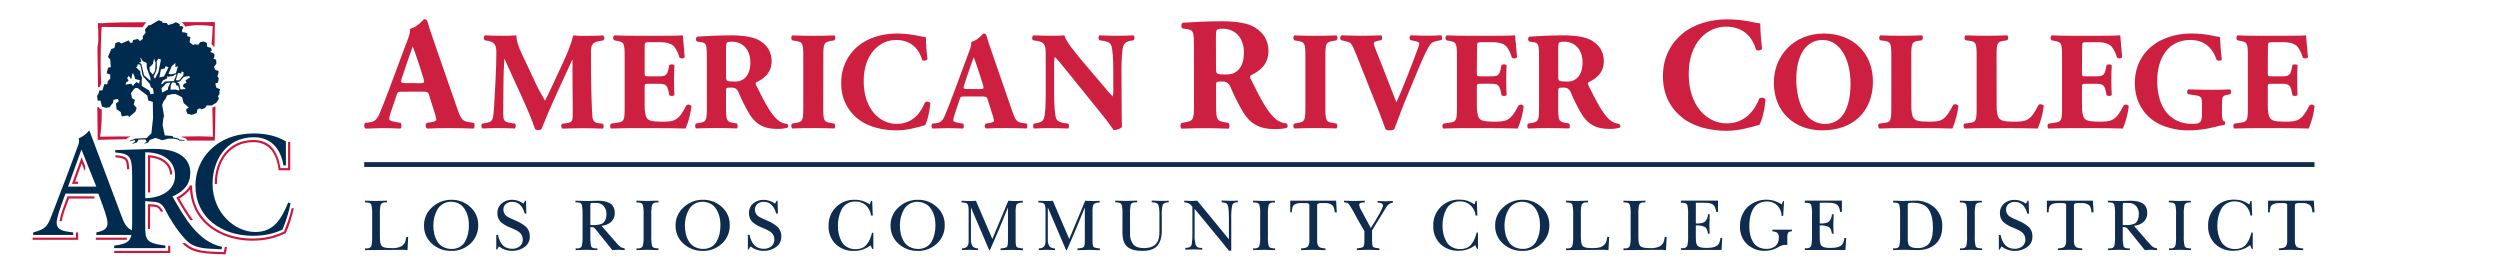 <?xml version="1.0" encoding="UTF-8"?><svg id="uuid-5e7c8416-4dd7-4537-8995-b503fccb075d" xmlns="http://www.w3.org/2000/svg" viewBox="0 0 1316.3 144.67"><path d="M195.939,124.206v-11.082c.097-1.752-.036-3.51-.395-5.228-.192-.542-.641-.953-1.197-1.098-.718-.182-1.457-.263-2.197-.242v-.901c.637,0,1.571,0,2.812,.077,1.241,.077,2.197,.077,2.812,.077s1.647,0,2.987-.077c1.34-.077,2.328-.077,2.987-.077v.901h-1.373c-.385,.047-.758,.166-1.098,.351-.399,.192-.71,.53-.868,.945-.354,1.719-.483,3.476-.384,5.228v11.697c0,2.515,.329,4.119,1.021,4.811,.692,.692,2.262,1.043,4.756,1.043h.351c1.798,.143,3.603-.194,5.228-.977,.586-.353,1.088-.829,1.472-1.395,.311-.447,.542-.945,.681-1.472,.11-.454,.242-1.135,.395-2.043h.988l-.351,6.952c-.945-.055-1.625-.11-2.054-.165-2.255,0-9.028,.055-20.318,.165v-.901h1.384c.385-.046,.758-.165,1.098-.351,.404-.186,.717-.526,.868-.945,.365-1.739,.498-3.519,.395-5.294h0Zm41.582,7.897c-3.719,.081-7.328-1.267-10.082-3.767-2.747-2.418-4.28-5.93-4.185-9.588-.065-3.697,1.512-7.232,4.305-9.654,2.743-2.557,6.366-3.957,10.115-3.91,3.681-.067,7.246,1.29,9.951,3.789,2.711,2.4,4.232,5.869,4.163,9.489,.121,3.706-1.369,7.284-4.086,9.808-2.755,2.571-6.415,3.949-10.181,3.833h0Zm0-25.854c-2.979-.068-5.757,1.5-7.238,4.086-.709,1.251-1.245,2.592-1.593,3.987-.352,1.438-.529,2.913-.527,4.393-.009,1.527,.164,3.05,.516,4.536,.326,1.371,.864,2.682,1.593,3.888,.72,1.199,1.752,2.178,2.987,2.834,1.38,.741,2.926,1.119,4.492,1.098,1.537,.043,3.057-.336,4.393-1.098,1.201-.718,2.178-1.757,2.823-2.998,.672-1.233,1.16-2.558,1.45-3.932,.312-1.443,.467-2.916,.461-4.393,.003-1.192-.096-2.383-.297-3.558-.206-1.134-.545-2.24-1.01-3.295-.43-1.035-1.028-1.992-1.768-2.834-.74-.852-1.659-1.531-2.691-1.988-1.132-.494-2.356-.741-3.591-.725Zm23.778,25.118v-7.688h.901c.967,4.876,3.441,7.315,7.424,7.315,1.447,.049,2.865-.41,4.009-1.296,1.084-.882,1.684-2.228,1.614-3.624,.005-.76-.164-1.512-.494-2.197-.338-.693-.844-1.289-1.472-1.735-.576-.416-1.186-.783-1.823-1.098-.56-.297-1.296-.615-2.197-.988-.925-.349-1.831-.749-2.713-1.197-.799-.425-1.559-.917-2.273-1.472-.766-.576-1.381-1.33-1.79-2.197-.417-.905-.624-1.892-.604-2.889-.097-1.966,.712-3.869,2.197-5.162,1.555-1.326,3.548-2.023,5.59-1.955,2.141,.029,4.218,.737,5.931,2.021l.912-1.527h.428l.198,6.798h-.879c-1.098-4.141-3.295-6.205-6.59-6.205-1.196-.053-2.37,.338-3.295,1.098-.887,.752-1.381,1.869-1.34,3.031-.008,.57,.116,1.134,.362,1.647,.188,.434,.44,.837,.747,1.197,.374,.399,.812,.733,1.296,.988,.425,.261,.865,.496,1.318,.703l1.505,.648c1.318,.549,2.361,1.032,3.152,1.439,.914,.492,1.792,1.05,2.625,1.669,.929,.634,1.684,1.492,2.197,2.493,.491,1.028,.735,2.156,.714,3.295,.087,2.232-.973,4.354-2.812,5.623-1.93,1.347-4.237,2.047-6.59,1.999-2.488-.007-4.904-.833-6.875-2.35l-.945,1.647-.428-.033Zm55.409-12.466l8.336,9.544c.497,.626,1.081,1.177,1.735,1.636,.657,.362,1.376,.597,2.12,.692v.901c-.395,0-.988,0-1.768-.077s-1.384-.088-1.768-.088-.846,0-1.494,.088-1.098,.077-1.461,.077l-1.845-2.284-6.524-8.094-.505-.626c-.144-.18-.298-.353-.461-.516-.066,0-.176-.143-.329-.275-.131-.118-.297-.192-.472-.209l-.571-.066h-.879v4.635c-.09,1.75,.028,3.505,.351,5.228,.09,.3,.261,.57,.494,.78,.256,.233,.579,.379,.923,.417,.298,.056,.598,.096,.901,.121h1.021v.901c-.582,0-1.483,0-2.713-.066l-2.834-.099c-.648,0-1.636,0-2.943,.088s-2.295,.077-2.943,.077v-.901h1.373c.385-.047,.758-.166,1.098-.351,.395-.185,.695-.528,.824-.945,.318-1.723,.436-3.478,.351-5.228v-11.137c.085-1.75-.033-3.505-.351-5.228-.098-.3-.268-.571-.494-.791-.254-.221-.567-.362-.901-.406-.298-.057-.598-.097-.901-.121h-1.098v-.901c.725,0,1.856,0,3.372,.077s2.647,.077,3.383,.077c.549,0,1.384,0,2.493-.077s1.944-.077,2.504-.077c1.103-.006,2.205,.078,3.295,.253,.975,.179,1.92,.49,2.812,.923,.89,.438,1.622,1.14,2.098,2.01,.526,1.016,.783,2.151,.747,3.295,.089,1.806-.646,3.556-1.999,4.756-1.411,1.164-3.15,1.859-4.975,1.988h0Zm-5.887-10.654v10.258h2.812c.741-.063,1.475-.185,2.197-.362,.704-.116,1.364-.42,1.911-.879,.488-.487,.863-1.076,1.098-1.724,.329-.892,.486-1.839,.461-2.79,.075-1.565-.447-3.1-1.461-4.294-1.047-1.101-2.525-1.687-4.042-1.604h-2.559c-.278,.117-.417,.6-.417,1.45v-.055Zm28.04,15.958v-11.082c.097-1.752-.036-3.51-.395-5.228-.196-.54-.643-.95-1.197-1.098-.718-.181-1.457-.262-2.197-.242v-.901c.626,0,1.571,0,2.834,.077s2.197,.077,2.823,.077l2.987-.099h2.954v.901h-1.384c-.385,.046-.758,.165-1.098,.351-.401,.19-.713,.529-.868,.945-.36,1.718-.493,3.475-.395,5.228v11.082c-.097,1.752,.036,3.51,.395,5.228,.196,.54,.643,.95,1.197,1.098,.718,.176,1.457,.257,2.197,.242v.901c-.604,0-1.538,0-2.812-.066s-2.197-.066-2.856-.099-1.636,.055-2.965,.088-2.306,0-2.965,.077v-.901h1.373c.385-.047,.758-.166,1.098-.351,.399-.192,.71-.53,.868-.945,.368-1.735,.504-3.512,.406-5.283h0Zm31.104,7.897c-3.719,.081-7.328-1.267-10.082-3.767-2.747-2.418-4.28-5.93-4.185-9.588-.06-3.696,1.516-7.229,4.305-9.654,2.743-2.557,6.366-3.957,10.115-3.91,3.681-.067,7.246,1.29,9.951,3.789,2.716,2.397,4.238,5.868,4.163,9.489,.115,3.71-1.383,7.287-4.108,9.808-2.749,2.566-6.4,3.943-10.159,3.833h0Zm0-25.854c-1.509-.036-2.998,.344-4.305,1.098-1.215,.718-2.222,1.74-2.921,2.965-.718,1.246-1.255,2.589-1.593,3.987-.355,1.437-.536,2.912-.538,4.393-.009,1.527,.164,3.05,.516,4.536,.326,1.371,.864,2.682,1.593,3.888,.72,1.199,1.752,2.178,2.987,2.834,1.384,.741,2.933,1.119,4.503,1.098,1.538,.045,3.058-.335,4.393-1.098,1.194-.714,2.167-1.744,2.812-2.976,.671-1.235,1.162-2.559,1.461-3.932,.303-1.445,.454-2.917,.45-4.393,.003-1.192-.096-2.383-.297-3.558-.202-1.134-.537-2.24-.999-3.295-.439-1.031-1.035-1.987-1.768-2.834-.746-.824-1.66-1.48-2.68-1.922-1.134-.521-2.366-.79-3.613-.791h0Zm23.811,25.118v-7.688h.901c.967,4.876,3.445,7.315,7.435,7.315,1.446,.045,2.863-.413,4.009-1.296,1.08-.885,1.675-2.23,1.604-3.624,.003-.759-.162-1.509-.483-2.197-.345-.691-.854-1.286-1.483-1.735-.576-.416-1.186-.783-1.823-1.098-.56-.297-1.296-.615-2.197-.988-.925-.349-1.831-.749-2.713-1.197-.799-.425-1.559-.917-2.273-1.472-.766-.576-1.381-1.33-1.79-2.197-.417-.905-.624-1.892-.604-2.889-.097-1.966,.712-3.869,2.197-5.162,1.553-1.3,3.533-1.981,5.557-1.911,2.14,.014,4.22,.706,5.942,1.977l.912-1.527h.428l.198,6.798h-.901c-1.15-4.144-3.346-6.213-6.59-6.205-1.196-.053-2.37,.338-3.295,1.098-.887,.752-1.381,1.869-1.34,3.031-.008,.57,.116,1.134,.362,1.647,.188,.434,.44,.837,.747,1.197,.374,.399,.812,.733,1.296,.988,.427,.256,.867,.491,1.318,.703l1.505,.648c1.318,.549,2.361,1.032,3.152,1.439,.914,.492,1.792,1.05,2.625,1.669,.929,.634,1.684,1.492,2.197,2.493,.491,1.028,.735,2.156,.714,3.295,.087,2.232-.973,4.354-2.812,5.623-1.93,1.347-4.237,2.047-6.59,1.999-2.488-.007-4.904-.833-6.875-2.35l-.945,1.647-.384-.033Zm64.228-23.745l.626-1.845h.593l.308,7.688h-.901c-.254-2.062-1.222-3.97-2.735-5.393-1.529-1.349-3.52-2.054-5.557-1.966-1.545-.036-3.069,.368-4.393,1.164-1.22,.743-2.209,1.812-2.856,3.086-.65,1.289-1.137,2.654-1.45,4.064-.323,1.49-.481,3.011-.472,4.536-.005,1.479,.161,2.953,.494,4.393,.32,1.361,.831,2.669,1.516,3.888,.674,1.201,1.666,2.193,2.867,2.867,1.339,.756,2.857,1.135,4.393,1.098,1.196,.024,2.385-.196,3.493-.648,.976-.421,1.83-1.082,2.482-1.922,.641-.835,1.182-1.742,1.614-2.702,.465-1.089,.833-2.217,1.098-3.372h.703v8.6h-.505l-.967-1.988c-2.468,1.957-5.538,2.997-8.688,2.943-3.588,.159-7.088-1.136-9.709-3.591-2.516-2.535-3.855-6.009-3.69-9.577-.253-7.341,5.493-13.498,12.834-13.751,.305-.011,.611-.011,.916,0,1.389-.024,2.774,.162,4.108,.549,1.365,.464,2.667,1.095,3.877,1.878h0Zm25.151,24.481c-3.719,.081-7.328-1.267-10.082-3.767-2.747-2.418-4.28-5.93-4.185-9.588-.06-3.696,1.516-7.229,4.305-9.654,2.743-2.557,6.366-3.957,10.115-3.91,3.681-.067,7.246,1.29,9.951,3.789,2.711,2.4,4.232,5.869,4.163,9.489,.115,3.71-1.383,7.287-4.108,9.808-2.749,2.566-6.4,3.943-10.159,3.833h0Zm0-25.854c-2.977-.071-5.753,1.498-7.227,4.086-.717,1.248-1.257,2.59-1.604,3.987-.352,1.438-.529,2.913-.527,4.393-.009,1.527,.164,3.05,.516,4.536,.326,1.371,.864,2.682,1.593,3.888,.72,1.199,1.752,2.178,2.987,2.834,1.38,.741,2.926,1.119,4.492,1.098,1.537,.043,3.057-.336,4.393-1.098,1.201-.7,2.186-1.719,2.845-2.943,.672-1.233,1.16-2.558,1.45-3.932,.312-1.443,.467-2.916,.461-4.393,.003-1.192-.096-2.383-.297-3.558-.206-1.134-.545-2.24-1.01-3.295-.43-1.035-1.028-1.992-1.768-2.834-.741-.826-1.651-1.481-2.669-1.922-1.136-.542-2.377-.83-3.635-.846h0Zm51.598,6.052v14.278c0,1.889,.176,3.031,.538,3.416s1.472,.67,3.361,.835v.901l-3.031-.099c-1.303-.044-2.259-.066-2.867-.066-.659,0-1.647,.055-2.965,.088s-2.317,0-2.976,.077v-.901c1.889-.165,3.009-.439,3.361-.835s.538-1.527,.538-3.416v-17.177h-.077l-4.481,10.983c-.56,1.263-1.373,3.152-2.46,5.667s-1.911,4.393-2.46,5.656h-.395l-9.544-22.306h-.077v16.54c-.098,1.25,.169,2.501,.769,3.602,.752,.857,1.86,1.316,2.998,1.241v.901c-.472,0-1.186,0-2.197-.077s-1.713-.088-2.197-.088-1.098,.055-2.043,.088-1.614,0-2.087,.077v-.901c2.358,0,3.537-1.193,3.537-3.58v-16.705c.039-.867-.08-1.734-.351-2.559-.192-.542-.641-.953-1.197-1.098-.717-.182-1.457-.264-2.197-.242v-.901c.923,0,2.197,.11,3.976,.154s2.779-.099,3.613-.154l8.644,20.121,8.413-20.121c.791,0,2.021,.11,3.701,.154s2.965-.099,3.888-.154v.945c-1.867,0-2.987,.439-3.383,1.34-.342,1.412-.461,2.868-.351,4.316h0Zm40.483,0v14.278c0,1.889,.176,3.031,.527,3.416s1.483,.67,3.361,.835v.901l-3.02-.099c-1.307,0-2.273-.066-2.867-.066s-1.647,.055-2.976,.088-2.306,0-2.965,.077v-.901c1.889-.165,3.009-.439,3.361-.835s.527-1.527,.527-3.416v-17.177h-.077l-4.481,10.983-2.449,5.667c-1.098,2.515-1.911,4.393-2.46,5.656h-.395l-9.544-22.306h-.077v16.54c-.095,1.248,.168,2.498,.758,3.602,.759,.855,1.869,1.313,3.009,1.241v.901c-.472,0-1.186,0-2.197-.077s-1.702-.088-2.197-.088-1.098,.055-2.043,.088-1.614,0-2.087,.077v-.901c2.358,0,3.537-1.193,3.537-3.58v-16.705c.039-.867-.08-1.734-.351-2.559-.192-.542-.641-.953-1.197-1.098-.718-.182-1.457-.263-2.197-.242v-.901c.923,0,2.197,.11,3.976,.154s2.779-.099,3.613-.154l8.644,20.121,8.413-20.121c.791,0,2.021,.11,3.69,.154s2.976-.099,3.899-.154v.945c-1.867,0-2.987,.439-3.383,1.34-.342,1.412-.461,2.868-.351,4.316h0Zm36.474,1.691v7.271c0,3.661-.798,6.385-2.394,8.171-1.604,1.779-4.217,2.669-7.864,2.669s-6.26-.725-7.941-2.197-2.515-3.932-2.515-7.414v-9.39c.097-1.752-.035-3.51-.395-5.228-.192-.542-.641-.953-1.197-1.098-.717-.183-1.457-.264-2.197-.242v-.901c.593,0,1.516,0,2.768,.077s2.197,.077,2.812,.077,1.636,0,2.965-.077,2.328-.077,3.009-.077v.901h-1.098c-.306,.023-.61,.063-.912,.121-.339,.049-.658,.189-.923,.406-.237,.213-.412,.486-.505,.791-.324,1.722-.442,3.477-.351,5.228v9.665c-.159,2.117,.453,4.22,1.724,5.92,1.15,1.318,3.024,1.977,5.623,1.977,5.426,0,8.138-2.698,8.138-8.094v-8.6c.092-1.883-.041-3.771-.395-5.623-.178-.66-.653-1.2-1.285-1.461-.764-.256-1.567-.375-2.372-.351v-.901c.527,0,1.285,0,2.273,.077s1.757,.077,2.284,.077h2.197l2.197-.099v.901c-.887-.049-1.77,.14-2.559,.549-.291,.22-.509,.522-.626,.868-.447,1.969-.603,3.993-.461,6.008h0Zm16.112,9.423v-14.498c-.466-.734-1.089-1.357-1.823-1.823-.767-.368-1.61-.552-2.46-.538v-.901c.417,0,1.043,0,1.867,.077s1.45,.077,1.867,.077,.857,0,1.549-.077,1.219-.077,1.56-.077l16.584,20.22h.077v-10.983c.062-2.024-.055-4.049-.351-6.052-.067-.271-.147-.539-.242-.802-.067-.212-.18-.407-.329-.571-.116-.133-.241-.257-.373-.373-.158-.121-.343-.204-.538-.242l-.549-.132c-.11,0-.351-.066-.703-.121l-.769-.121v-.901c.472,0,1.197,0,2.197,.077s1.691,.077,2.197,.077h2.043l2.12-.099v.901h-.571c-.192,.011-.383,.036-.571,.077l-.45,.099c-.169,.021-.331,.081-.472,.176l-.351,.297c-.14,.117-.252,.263-.329,.428-.096,.198-.177,.404-.242,.615-.42,2.266-.578,4.573-.472,6.875v16.936h-1.241c-.582-.703-1.439-1.79-2.592-3.295l-15.376-18.671h-.088v13.18c-.126,1.934,.075,3.876,.593,5.744,.094,.19,.201,.373,.319,.549,.107,.162,.245,.3,.406,.406,.176,.121,.319,.22,.439,.286,.166,.079,.344,.131,.527,.154,.171,.02,.34,.053,.505,.099,.203,.038,.409,.064,.615,.077h.604v.901c-.494,0-1.252,0-2.251-.077s-1.768-.088-2.262-.088-1.197,0-2.197,.088-1.702,.077-2.197,.077v-.901c.549-.055,.934-.099,1.153-.143l.923-.231c.346-.086,.652-.288,.868-.571,.203-.3,.348-.635,.428-.988,.272-1.725,.393-3.471,.362-5.217h0Zm35.684,.791v-11.082c.097-1.752-.035-3.51-.395-5.228-.192-.542-.641-.953-1.197-1.098-.717-.183-1.457-.264-2.197-.242v-.901c.626,0,1.571,0,2.823,.077s2.197,.077,2.834,.077l2.987-.099h2.943v.901h-1.373c-.385,.047-.758,.166-1.098,.351-.399,.19-.706,.529-.857,.945-.36,1.718-.493,3.475-.395,5.228v11.082c-.097,1.752,.036,3.51,.395,5.228,.192,.542,.641,.953,1.197,1.098,.718,.177,1.457,.258,2.197,.242v.901c-.604,0-1.538,0-2.812-.066s-2.197-.066-2.845-.099-1.647,.055-2.965,.088-2.317,0-2.965,.077v-.901h1.373c.385-.048,.757-.167,1.098-.351,.399-.19,.706-.529,.857-.945,.364-1.736,.497-3.512,.395-5.283h0Zm39.989-18.55l.351,6.128h-1.098c-.099-1.889-.56-3.163-1.373-3.844-1.189-.797-2.616-1.161-4.042-1.032h-2.109c-.231,0-.46,.034-.681,.099l-.516,.198c-.159,.055-.298,.159-.395,.297-.084,.135-.126,.292-.121,.45v18.671c-.12,1.125,.168,2.255,.813,3.185,.538,.582,1.724,.901,3.558,.988v.901c-.714,0-1.79,0-3.295-.077s-2.548-.088-3.295-.088-1.724,0-3.108,.066l-3.141,.099v-.901c1.834-.088,3.02-.406,3.558-.988,.635-.934,.919-2.062,.802-3.185v-18.671c.01-.229-.068-.453-.22-.626-.198-.187-.454-.299-.725-.319-.287-.049-.577-.082-.868-.099h-1.494c-.866-.013-1.731,.028-2.592,.121-.603,.09-1.187,.283-1.724,.571-.583,.307-1.022,.832-1.219,1.461-.276,.881-.409,1.801-.395,2.724h-.835v-6.128h24.163Zm18.924,15.64v5.228c0,1.889,.176,3.031,.527,3.416s1.483,.67,3.361,.835v.901c-.648,0-1.636,0-2.943-.077s-2.295-.088-2.943-.088-1.658,0-2.987,.088-2.35,.077-3.031,.077v-.901c1.889-.165,3.02-.439,3.405-.846s.571-1.549,.571-3.405v-4.876l-3.624-6.249-.703-1.329c-.472-.923-.923-1.768-1.362-2.537s-.912-1.604-1.45-2.471c-.363-.639-.79-1.238-1.274-1.79-.164-.205-.375-.367-.615-.472-.284-.095-.58-.15-.879-.165-.265-.006-.529-.032-.791-.077v-.901c.604,0,1.505,0,2.691,.077s2.076,.077,2.658,.077,1.516,0,2.746-.077,2.197-.077,2.79-.077v.901c-1.955,0-2.943,.417-2.943,1.263,.139,.978,.487,1.915,1.021,2.746l5.107,9.478,2.515-4.009c2.592-4.327,3.899-6.93,3.899-7.82,.002-.149-.02-.297-.066-.439-.032-.133-.101-.255-.198-.351l-.242-.22c-.094-.095-.211-.163-.34-.198l-.373-.132c-.136-.056-.281-.089-.428-.099l-.406-.066h-.791v-.901c.472,0,1.175,0,2.098,.077s1.636,.077,2.109,.077,1.098,0,1.922-.077,1.505-.077,1.933-.077v.901c-.68,.042-1.335,.274-1.889,.67-.451,.301-.851,.672-1.186,1.098-.231,.34-.604,.923-1.098,1.735l-6.788,11.082Zm53.926-13.674l.626-1.845h.593l.308,7.688h-.901c-.254-2.062-1.222-3.97-2.735-5.393-1.516-1.378-3.51-2.111-5.557-2.043-1.545-.036-3.069,.368-4.393,1.164-1.218,.742-2.204,1.812-2.845,3.086-.658,1.287-1.149,2.652-1.461,4.064-.323,1.49-.481,3.011-.472,4.536-.005,1.479,.161,2.953,.494,4.393,.32,1.361,.831,2.669,1.516,3.888,.674,1.201,1.666,2.193,2.867,2.867,1.339,.756,2.857,1.135,4.393,1.098,1.2,.026,2.392-.195,3.504-.648,.973-.421,1.824-1.082,2.471-1.922,.644-.833,1.186-1.74,1.614-2.702,.465-1.089,.833-2.217,1.098-3.372h.714v8.6h-.505l-.945-1.999c-2.468,1.957-5.538,2.997-8.687,2.943-3.588,.159-7.088-1.136-9.709-3.591-2.516-2.535-3.855-6.009-3.69-9.577-.253-7.341,5.493-13.498,12.834-13.751,.305-.011,.611-.011,.916,0,1.389-.024,2.774,.161,4.108,.549,1.358,.494,2.649,1.155,3.844,1.966h0Zm25.151,24.481c-3.719,.081-7.328-1.267-10.082-3.767-2.747-2.418-4.28-5.93-4.185-9.588-.06-3.696,1.516-7.229,4.305-9.654,2.743-2.557,6.366-3.957,10.115-3.91,3.681-.067,7.246,1.29,9.951,3.789,2.716,2.397,4.238,5.868,4.163,9.489,.115,3.71-1.383,7.287-4.108,9.808-2.749,2.566-6.4,3.943-10.159,3.833h0Zm0-25.854c-1.509-.036-2.998,.344-4.305,1.098-1.215,.718-2.222,1.74-2.921,2.965-.718,1.246-1.255,2.589-1.593,3.987-.355,1.437-.536,2.912-.538,4.393-.009,1.527,.164,3.05,.516,4.536,.326,1.371,.864,2.682,1.593,3.888,.72,1.199,1.752,2.178,2.987,2.834,1.383,.742,2.933,1.12,4.503,1.098,1.538,.045,3.058-.335,4.393-1.098,1.19-.716,2.159-1.746,2.801-2.976,.671-1.235,1.162-2.559,1.461-3.932,.303-1.445,.454-2.917,.45-4.393,.003-1.192-.096-2.383-.297-3.558-.202-1.134-.537-2.24-.999-3.295-.439-1.031-1.035-1.987-1.768-2.834-.746-.824-1.66-1.48-2.68-1.922-1.13-.519-2.359-.789-3.602-.791Zm26.809,17.957v-11.082c.092-1.752-.041-3.509-.395-5.228-.196-.543-.648-.955-1.208-1.098-.717-.183-1.457-.264-2.197-.242v-.901c.626,0,1.571,0,2.812,.077s2.197,.077,2.812,.077,1.647,0,2.987-.077,2.328-.077,2.987-.077v.901h-1.384c-.385,.046-.758,.165-1.098,.351-.404,.186-.717,.526-.868,.945-.36,1.718-.493,3.475-.395,5.228v11.697c0,2.519,.34,4.122,1.021,4.811,.681,.703,2.262,1.043,4.756,1.043h.351c2.493,0,4.239-.329,5.228-.977,.588-.35,1.091-.826,1.472-1.395,.318-.444,.553-.943,.692-1.472,.11-.454,.242-1.135,.395-2.043h.978l-.351,6.952c-.945-.059-1.625-.113-2.043-.165-2.255,0-9.028,.055-20.318,.165v-.901h1.373c.385-.047,.758-.166,1.098-.351,.399-.192,.71-.53,.868-.945,.37-1.739,.514-3.518,.428-5.294h0Zm30.258,0v-11.082c.097-1.752-.036-3.51-.395-5.228-.192-.542-.641-.953-1.197-1.098-.718-.182-1.457-.263-2.197-.242v-.901c.637,0,1.571,0,2.812,.077s2.197,.077,2.812,.077,1.647,0,2.987-.077,2.328-.077,2.987-.077v.901h-1.373c-.385,.047-.758,.166-1.098,.351-.399,.192-.71,.53-.868,.945-.36,1.718-.493,3.475-.395,5.228v11.697c0,2.519,.34,4.122,1.021,4.811,.692,.703,2.273,1.043,4.767,1.043h.351c1.798,.143,3.603-.194,5.228-.977,.586-.353,1.088-.829,1.472-1.395,.311-.447,.542-.945,.681-1.472,.11-.454,.242-1.135,.395-2.043h.988l-.362,6.952c-.934-.055-1.614-.11-2.032-.165-2.262,0-9.039,.055-20.329,.165v-.901h1.384c.385-.048,.757-.167,1.098-.351,.399-.19,.706-.529,.857-.945,.369-1.739,.505-3.519,.406-5.294h0Zm30.258-.077v-10.851c.097-1.752-.036-3.51-.395-5.228-.192-.542-.641-.953-1.197-1.098-.719-.173-1.457-.25-2.197-.231v-1.098h19.528v5.975h-.901c-.128-.929-.387-1.835-.769-2.691-.309-.644-.828-1.163-1.472-1.472-.611-.304-1.268-.504-1.944-.593-.924-.087-1.851-.124-2.779-.11h-2.823c-.604,0-.934,0-.988,.154-.026,.483-.026,.967,0,1.45v9.314c2.46,.11,4.108-.253,4.953-1.098,.921-1.036,1.436-2.37,1.45-3.756h.901c0,2.416-.099,4.196-.154,5.349s.11,2.669,.154,4.876h-.901c-.264-1.922-.846-3.119-1.768-3.602-1.472-.582-3.055-.83-4.635-.725v6.447c0,2.021,.231,3.295,.703,3.965,.732,1.003,2.409,1.475,5.03,1.417,.949-.005,1.896-.078,2.834-.22,.73-.12,1.437-.349,2.098-.681,.697-.334,1.258-.896,1.593-1.593,.411-.871,.663-1.808,.747-2.768h.901l-.351,6.326h-21.384v-.912h1.373c.384-.052,.756-.171,1.098-.351,.399-.19,.706-.529,.857-.945,.376-1.723,.524-3.488,.439-5.25h0Zm50.511-18.243l-.439,7.787h-.824c-.04-2.053-.857-4.015-2.284-5.491-1.433-1.425-3.395-2.189-5.415-2.109-1.344-.025-2.677,.253-3.899,.813-1.043,.473-1.964,1.18-2.691,2.065-.717,.922-1.274,1.958-1.647,3.064-.419,1.147-.71,2.337-.868,3.548-.146,1.261-.216,2.53-.209,3.8-.012,1.452,.146,2.901,.472,4.316,.295,1.303,.792,2.551,1.472,3.701,.674,1.131,1.647,2.055,2.812,2.669,1.295,.682,2.743,1.022,4.206,.988,1.73,.1,3.437-.426,4.811-1.483,1.215-1.126,1.857-2.74,1.746-4.393,.114-.909-.147-1.826-.725-2.537-.784-.532-1.711-.812-2.658-.802v-.912h10.302v.912c-.726-.12-1.464,.131-1.966,.67-.374,.712-.537,1.516-.472,2.317v4.163h-1.713c-.226,.024-.45,.064-.67,.121l-.527,.143c-.203,.061-.402,.139-.593,.231l-.549,.253-.681,.395c-.384,.22-.648,.373-.813,.45-1.905,.983-4.018,1.495-6.161,1.494-3.512,.144-6.936-1.122-9.511-3.515-2.502-2.428-3.849-5.808-3.701-9.292-.12-3.744,1.26-7.381,3.833-10.104,4.923-4.701,12.455-5.341,18.1-1.538l.824-1.768,.439,.044Zm14.728,18.243v-10.851c.092-1.752-.037-3.508-.384-5.228-.201-.54-.651-.949-1.208-1.098-.719-.173-1.457-.25-2.197-.231v-1.098h19.528v5.975h-.901c-.128-.929-.387-1.835-.769-2.691-.305-.646-.826-1.166-1.472-1.472-.611-.304-1.268-.504-1.944-.593-.92-.087-1.844-.124-2.768-.11h-2.834c-.604,0-.934,0-.978,.154-.037,.483-.037,.967,0,1.45v9.314c2.46,.11,4.108-.253,4.953-1.098,.921-1.036,1.436-2.37,1.45-3.756h.912c0,2.416-.11,4.196-.165,5.349s.11,2.669,.165,4.876h-.912c-.264-1.922-.846-3.119-1.768-3.602-1.472-.583-3.055-.831-4.635-.725v6.447c0,2.021,.231,3.295,.703,3.965,.732,1.003,2.409,1.475,5.03,1.417,.949-.004,1.896-.078,2.834-.22,.733-.121,1.443-.351,2.109-.681,.68-.329,1.232-.873,1.57-1.549,.411-.871,.663-1.808,.747-2.768h.912l-.362,6.326h-21.384v-.912h1.373c.384-.052,.756-.171,1.098-.351,.399-.192,.71-.53,.868-.945,.368-1.739,.512-3.518,.428-5.294h0Zm46.381,.077v-10.983c.085-1.75-.033-3.505-.351-5.228-.101-.299-.27-.569-.494-.791-.254-.221-.567-.362-.901-.406-.301-.058-.606-.098-.912-.121h-1.032v-.977h2.449l2.493,.099c.714,0,1.768,0,3.185-.077s2.482-.077,3.185-.077c3.82-.221,7.573,1.065,10.456,3.58,2.788,2.547,4.3,6.2,4.13,9.973,0,4.097-1.23,7.216-3.679,9.379s-5.744,3.185-9.885,3.086c-.758,0-1.922-.055-3.482-.077s-2.724-.055-3.515-.088c-.604,0-1.494,.066-2.691,.099s-2.076,.066-2.647,.066v-.901h1.373c.385-.046,.758-.165,1.098-.351,.4-.181,.704-.525,.835-.945,.331-1.733,.46-3.498,.384-5.261h0Zm4.042-15.991v18.385c0,.165,0,.461,.077,.846,.021,.337,.087,.669,.198,.988,.082,.254,.209,.492,.373,.703,.681,.999,2.197,1.494,4.393,1.494,1.432,.044,2.855-.238,4.163-.824,1.083-.512,1.973-1.359,2.537-2.416,.558-1.055,.954-2.188,1.175-3.361,.236-1.375,.346-2.768,.329-4.163,0-4.25-.78-7.49-2.35-9.753s-4.393-3.372-8.292-3.372c-.798-.097-1.607-.003-2.361,.275-.206,.363-.291,.783-.242,1.197h0Zm31.214,15.991v-11.082c.097-1.752-.036-3.51-.395-5.228-.196-.54-.643-.95-1.197-1.098-.718-.182-1.457-.263-2.197-.242v-.901c.637,0,1.571,0,2.834,.077s2.197,.077,2.834,.077l2.976-.099h2.954v.901h-1.373c-.385,.047-.758,.166-1.098,.351-.401,.19-.713,.529-.868,.945-.36,1.718-.493,3.475-.395,5.228v11.082c-.097,1.752,.036,3.51,.395,5.228,.199,.538,.645,.946,1.197,1.098,.718,.176,1.457,.257,2.197,.242v.901c-.604,0-1.538,0-2.812-.066s-2.197-.066-2.845-.099-1.647,.055-2.976,.088-2.306,0-2.965,.077v-.901h1.373c.385-.047,.758-.166,1.098-.351,.401-.19,.713-.529,.868-.945,.364-1.736,.497-3.512,.395-5.283h0Zm16.738,7.161v-7.688h.901c.981,4.876,3.46,7.315,7.435,7.315,1.446,.045,2.863-.413,4.009-1.296,1.084-.882,1.684-2.228,1.614-3.624,.005-.76-.164-1.512-.494-2.197-.345-.688-.849-1.283-1.472-1.735-.582-.414-1.195-.781-1.834-1.098-.56-.297-1.285-.615-2.197-.988-.926-.347-1.832-.747-2.713-1.197-.802-.424-1.566-.917-2.284-1.472-.763-.579-1.377-1.332-1.79-2.197-.417-.905-.624-1.892-.604-2.889-.097-1.966,.712-3.869,2.197-5.162,1.554-1.299,3.533-1.979,5.557-1.911,2.142,.024,4.221,.724,5.942,1.999l.901-1.527h.527l.198,6.798h-.901c-1.15-4.144-3.346-6.213-6.59-6.205-1.196-.051-2.369,.34-3.295,1.098-.884,.753-1.374,1.871-1.329,3.031-.011,.569,.109,1.133,.351,1.647,.188,.434,.44,.837,.747,1.197,.376,.397,.814,.731,1.296,.988,.427,.256,.867,.491,1.318,.703l1.516,.648c1.307,.549,2.35,1.032,3.141,1.439,.918,.492,1.799,1.05,2.636,1.669,.926,.638,1.681,1.494,2.197,2.493,.482,1.031,.722,2.157,.703,3.295,.092,2.233-.97,4.357-2.812,5.623-1.929,1.349-4.237,2.049-6.59,1.999-2.488-.005-4.905-.831-6.875-2.35l-.945,1.647-.461-.055Zm49.522-25.711l.351,6.128h-1.098c-.11-1.889-.571-3.163-1.384-3.844-1.189-.797-2.616-1.161-4.042-1.032h-2.109c-.231,0-.46,.034-.681,.099l-.516,.198c-.157,.059-.295,.162-.395,.297-.08,.136-.118,.293-.11,.45v18.671c-.123,1.123,.161,2.254,.802,3.185,.538,.582,1.724,.901,3.558,.988v.901c-.714,0-1.79,0-3.295-.077s-2.548-.088-3.295-.088-1.713,0-3.108,.066l-3.141,.099v-.901c1.834-.088,3.02-.406,3.558-.988,.641-.931,.925-2.062,.802-3.185v-18.671c.01-.229-.068-.453-.22-.626-.197-.187-.454-.299-.725-.319-.287-.049-.577-.082-.868-.099h-1.494c-.866-.013-1.731,.028-2.592,.121-.603,.09-1.187,.283-1.724,.571-.583,.307-1.022,.832-1.219,1.461-.271,.882-.404,1.801-.395,2.724h-.901v-6.128h24.239Zm21.614,13.245l8.336,9.544c.496,.623,1.077,1.173,1.724,1.636,.658,.359,1.377,.593,2.12,.692v.901c-.384,0-.978,0-1.768-.077s-1.373-.088-1.768-.088-.835,0-1.494,.088-1.098,.077-1.45,.077l-1.834-2.284-6.524-8.094-.516-.626c-.138-.182-.289-.354-.45-.516l-.329-.275c-.132-.116-.297-.189-.472-.209l-.571-.066h-.89v4.635c-.089,1.751,.033,3.506,.362,5.228,.09,.298,.257,.567,.483,.78,.257,.231,.579,.376,.923,.417,.395,.066,.703,.11,.912,.121h1.021v.901c-.582,0-1.483,0-2.713-.066l-2.834-.099c-.659,0-1.636,0-2.943,.088s-2.295,.077-2.954,.077v-.901h1.384c.385-.046,.758-.165,1.098-.351,.401-.178,.702-.523,.824-.945,.33-1.722,.451-3.477,.362-5.228v-11.137c.089-1.751-.032-3.506-.362-5.228-.09-.301-.256-.574-.483-.791-.254-.221-.567-.362-.901-.406-.301-.058-.606-.098-.912-.121h-1.098v-.901c.736,0,1.867,0,3.383,.077s2.647,.077,3.383,.077c.549,0,1.384,0,2.493-.077s1.944-.077,2.493-.077c1.103-.007,2.205,.078,3.295,.253,.975,.176,1.922,.486,2.812,.923,.895,.434,1.632,1.137,2.109,2.01,.526,1.016,.783,2.151,.747,3.295,.09,1.809-.65,3.56-2.01,4.756-1.414,1.167-3.157,1.862-4.986,1.988h0Zm-5.898-10.653v10.258h2.812c.741-.063,1.475-.185,2.197-.362,.704-.116,1.364-.42,1.911-.879,.488-.487,.863-1.076,1.098-1.724,.321-.894,.474-1.84,.45-2.79,.078-1.563-.44-3.098-1.45-4.294-1.051-1.103-2.532-1.689-4.053-1.604h-2.548c-.275,.11-.417,.582-.417,1.45v-.055Zm28.062,15.958v-11.082c.097-1.752-.036-3.51-.395-5.228-.189-.544-.639-.957-1.197-1.098-.717-.183-1.457-.264-2.197-.242v-.901c.626,0,1.571,0,2.823,.077s2.197,.077,2.834,.077l2.987-.099h2.943v.901h-1.373c-.385,.047-.758,.166-1.098,.351-.399,.19-.706,.529-.857,.945-.36,1.718-.493,3.475-.395,5.228v11.082c-.097,1.752,.036,3.51,.395,5.228,.192,.542,.641,.953,1.197,1.098,.718,.177,1.457,.258,2.197,.242v.901c-.604,0-1.538,0-2.812-.066s-2.197-.066-2.845-.099-1.647,.055-2.965,.088-2.317,0-2.965,.077v-.901h1.373c.385-.048,.757-.167,1.098-.351,.399-.19,.706-.529,.857-.945,.364-1.736,.497-3.512,.395-5.283h0Zm38.561-16.584l.626-1.845h.582l.318,7.688h-.901c-.254-2.062-1.222-3.97-2.735-5.393-1.517-1.377-3.51-2.11-5.557-2.043-1.545-.036-3.069,.368-4.393,1.164-1.22,.743-2.209,1.812-2.856,3.086-.65,1.289-1.137,2.654-1.45,4.064-.323,1.49-.481,3.011-.472,4.536-.005,1.479,.161,2.953,.494,4.393,.316,1.362,.826,2.672,1.516,3.888,.674,1.201,1.666,2.193,2.867,2.867,1.339,.756,2.857,1.135,4.393,1.098,1.196,.024,2.385-.196,3.493-.648,.976-.421,1.83-1.082,2.482-1.922,.644-.833,1.186-1.74,1.614-2.702,.465-1.089,.833-2.217,1.098-3.372h.703v8.6h-.472l-.945-1.999c-2.468,1.957-5.538,2.997-8.687,2.943-3.588,.159-7.088-1.136-9.709-3.591-2.516-2.535-3.855-6.009-3.69-9.577-.253-7.341,5.493-13.498,12.834-13.751,.305-.011,.611-.011,.916,0,1.389-.023,2.774,.162,4.108,.549,1.35,.496,2.634,1.156,3.822,1.966h0Zm33.992-1.966l.351,6.128h-1.098c-.11-1.889-.571-3.163-1.384-3.844-1.189-.797-2.616-1.161-4.042-1.032h-2.109c-.231,0-.46,.034-.681,.099l-.516,.198c-.157,.059-.295,.162-.395,.297-.08,.136-.118,.293-.11,.45v18.671c-.123,1.123,.161,2.254,.802,3.185,.538,.582,1.724,.901,3.558,.988v.901c-.714,0-1.79,0-3.24-.077s-2.548-.088-3.295-.088-1.713,0-3.108,.066l-3.141,.099v-.901c1.834-.088,3.02-.406,3.558-.988,.641-.931,.925-2.062,.802-3.185v-18.671c.016-.23-.063-.457-.22-.626-.197-.187-.454-.299-.725-.319-.287-.049-.577-.082-.868-.099h-1.406c-.869-.013-1.739,.027-2.603,.121-.603,.09-1.187,.283-1.724,.571-.583,.307-1.022,.832-1.219,1.461-.271,.882-.404,1.801-.395,2.724h-.901v-6.128h24.108Z" fill="#0f2c4e"/><path d="M211.639,48.295c-2,0-2.29,.08-2.8,1.69l-3.31,9.84c-.351,.963-.551,1.975-.59,3,0,.51,1.1,1,3.47,1.44l2.55,.43c.51,.59,.68,2.54-.17,3-3-.17-6-.17-9.58-.26-2.89,0-4.84,.26-8.74,.26-.93-.51-.85-2.29-.25-3l2.29-.26c2-.25,3.73-.93,5.17-4.24s3.05-7.46,5.34-13.56l7.72-20.7c2-5.34,3.39-8.3,3.14-10.77,4.07-.93,7.2-5.08,7.38-5.08,1.1,0,1.61,.42,1.94,1.69,.68,2.46,1.7,5.6,3.82,11.62l11.54,33.24c1.77,5.09,2.54,7,5.68,7.55l3.22,.51c.51,.42,.68,2.46-.09,3-4.03-.15-8.65-.26-13.03-.26-4.24,0-7.54,.09-11.44,.26-.866-.612-1.071-1.81-.459-2.676,.084-.119,.181-.227,.289-.324l2.71-.43c1.95-.33,2.29-.93,2.29-1.44-.378-1.961-.917-3.887-1.61-5.76l-2.29-7.3c-.42-1.35-1.1-1.52-4.07-1.52l-10.12,.05Zm9.67-4.5c1.95,0,2.37-.25,1.69-2.46l-2.2-6.9c-1.19-3.64-2.72-8.22-3.48-10-.68,1.95-2.38,6.53-3.65,10.43l-2.12,6.36c-.76,2.29-.34,2.54,1.78,2.54l7.98,.03Zm33.87-22.6c-.59-.59-.59-2.36,.22-2.58,2.5,.15,5.67,.22,9.28,.22,2.43,0,4.57,0,7.22-.22,0,4.57,2.58,9.06,5.82,16l4.86,10.38c.66,1.48,3.32,6.12,4.35,8,1-1.77,2.13-4.05,4.12-8.4l3.76-8.1c3.53-7.59,5.38-11.49,7-17.83,2.424,.207,4.858,.281,7.29,.22,2.43,0,5.82-.07,8.47-.22,.768,.654,.867,1.805,.22,2.58l-2.13,.37c-3,.52-4.5,1.4-4.5,5.3,0,15.18,.15,23.13,.59,32.42,.15,3.38,.44,5.15,3.32,5.52l2.35,.3c.59,.58,.59,2.28-.14,2.57-3.39-.14-6.56-.22-10.17-.22-3.31,0-7.37,.08-10.9,.22-.759-.514-.957-1.547-.443-2.305,.065-.096,.14-.184,.223-.265l2.21-.3c3.38-.44,3.38-1.33,3.38-5.82l-.14-19.2v-8.4h-.1c-5.45,11.79-11.34,24.09-16.21,36.54-.419,.331-.937,.51-1.47,.51-.664,.023-1.323-.129-1.91-.44-2.88-9.13-11.94-27.4-16.06-37h-.15c-.3,4.79-.37,8-.44,11.86-.07,4.79-.15,12.16-.15,16.58,0,3.68,.44,4.71,3.39,5.15l2.87,.45c.55,.788,.488,1.851-.15,2.57-2.72-.12-5.94-.22-8.72-.22-2.35,0-5.15,.08-8.1,.22-1-.29-1-2.21-.3-2.57l1.33-.23c3.76-.66,4.2-1.1,4.64-5.67,.37-3.61,.59-10,1-17,.3-4.93,.45-10.9,.45-14.87,0-4.2-1.63-5.31-4.57-5.82l-1.61-.3Zm84.23,16.8c0,2.06,.08,2.21,2.07,2.21h5.08c3.83,0,4.71-.52,5.45-4.05l.37-1.85c.51-.58,2.36-.58,2.73,.08-.15,2.35-.23,5-.23,7.8s.08,5.46,.23,7.81c-.37,.67-2.22,.74-2.73,.08l-.37-1.84c-.74-3.54-1.62-4.13-5.45-4.13h-5.08c-2,0-2.07,.08-2.07,2.28v8.77c0,3.39,.3,5.75,1.18,7s2.36,1.91,7.74,1.91c6.41,0,8.91-.22,13-8.54,.728-.669,1.86-.622,2.529,.106,.075,.082,.142,.17,.201,.264-.452,4.056-1.493,8.024-3.09,11.78-3.91-.14-11-.22-17-.22h-9.63c-3.53,0-7.14,.08-12.67,.22-.589-.755-.589-1.815,0-2.57l3.46-.52c3.32-.52,3.76-1,3.76-7.74V29.375c0-6.71-.44-7.15-3.76-7.81l-1.84-.37c-.659-.758-.592-1.903,.15-2.58,3.46,.15,7.07,.22,10.61,.22h15.61c4.72,0,8.92-.07,9.88-.22,.07,1.18,.58,6.49,.95,11.42-.29,.81-2,1-2.72,.29-.554-2.098-1.504-4.07-2.8-5.81-1.4-1.4-3.61-2.29-7.22-2.29h-5.89c-2.44,0-2.44,.15-2.44,2.88l-.01,12.89Zm32.76-7.22c0-7.37-.14-8.18-3.24-8.62l-2-.29c-.678-.642-.706-1.712-.064-2.389,.066-.07,.138-.133,.214-.191,5.53-.37,11.27-.67,18.27-.67,6.26,0,11.64,1,14.44,2.65,4.27,2.51,6.48,6.19,6.48,10.91,0,6.55-4.42,9.35-7.81,11-.74,.36-.74,.81-.37,1.62,4.87,9.87,7.89,15.39,11.42,18.41,1.401,1.172,3.122,1.893,4.94,2.07,.591,.457,.718,1.298,.29,1.91-1.889,.547-3.856,.774-5.82,.67-6.78,0-11-2.44-14.29-7.74-2.179-3.667-4.097-7.484-5.74-11.42-.54-1.668-2.164-2.74-3.91-2.58-2.58,0-2.72,.15-2.72,1.62v9.06c0,6.78,.44,7.3,3.75,7.89l2,.37c.521,.778,.521,1.792,0,2.57-3.9-.14-7.29-.22-10.83-.22s-6.92,.08-10.75,.22c-.589-.755-.589-1.815,0-2.57l2-.37c3.31-.59,3.75-1.11,3.75-7.89l-.01-26.02Zm10.1,9.35c0,2.58,.22,2.8,4.56,2.8,2.079,.172,4.128-.582,5.6-2.06,1.25-1.25,2.65-3.61,2.65-8,0-6.63-3.9-10.9-9.65-10.9-3,0-3.16,.22-3.16,3.76v14.4Zm51.17,16.58c0,6.92,.44,7.44,3.83,8l2.06,.37c.569,.771,.54,1.831-.07,2.57-4-.14-7.59-.22-11-.22s-7.22,.08-11.2,.22c-.589-.755-.589-1.815,0-2.57l2.06-.37c3.39-.59,3.83-1.11,3.83-8V29.595c0-6.93-.44-7.44-3.83-8l-2.06-.37c-.591-.759-.591-1.821,0-2.58,4,.15,7.66,.22,11.2,.22s7.14-.07,11.12-.22c.591,.759,.591,1.821,0,2.58l-2.06,.37c-3.39,.59-3.83,1.1-3.83,8l-.05,27.11Zm54.05-37.13c.06,3.843,.344,7.68,.85,11.49-.3,.89-2.29,1.18-2.8,.52-2-6.85-6.71-10.54-13.85-10.54-8.18,0-16.95,7-16.95,21.66s8.48,22.54,17.32,22.54,13-6.41,15-11.41c.925-.58,2.139-.359,2.8,.51-.51,5.45-1.76,9.87-2.8,11.56-4,1.11-9.2,2.73-14.95,2.73-7.22,0-14.58-1.69-19.81-5.6-6.099-4.507-9.597-11.72-9.36-19.3-.213-7.535,3.077-14.744,8.91-19.52,5.23-4.35,12.75-6.56,20.41-6.56s13.02,1.78,15.23,1.92h0Zm20.23,31.23c-1.76,0-2,.08-2.43,1.48l-2.87,8.54c-.309,.851-.484,1.745-.52,2.65,0,.45,1,.89,3,1.26l2.21,.37c.44,.51,.58,2.2-.15,2.57-2.58-.14-5.23-.14-8.33-.22-2.5,0-4.2,.22-7.58,.22-.81-.44-.74-2-.22-2.57l2-.23c1.77-.22,3.25-.81,4.5-3.68s2.65-6.48,4.64-11.79l6.7-18c1.7-4.64,2.95-7.22,2.73-9.35,3.53-.82,6.26-4.43,6.41-4.43,.95,0,1.39,.37,1.69,1.48,.59,2.13,1.47,4.86,3.31,10.09l10,28.88c1.55,4.42,2.21,6.11,4.94,6.55l2.8,.45c.44,.36,.59,2.13-.08,2.57-3.53-.14-7.51-.22-11.34-.22s-6.55,.08-10,.22c-.742-.548-.898-1.594-.35-2.336,.062-.085,.133-.163,.21-.234l2.36-.37c1.69-.3,2-.81,2-1.26-.329-1.703-.801-3.376-1.41-5l-2-6.34c-.37-1.18-1-1.33-3.54-1.33l-8.68,.03Zm8.4-3.9c1.7,0,2.06-.22,1.48-2.14l-1.92-6c-1-3.17-2.36-7.15-3-8.69-.59,1.69-2.06,5.67-3.17,9.06l-1.84,5.52c-.66,2-.29,2.21,1.55,2.21l6.9,.04Zm74.45,8.03c0,4.79,0,9.43,.15,11.86-.52,.88-2.58,1.69-4.35,1.69-.07,0-2.5-3.75-6-8l-16.98-21.05c-4.27-5.23-6.7-8.33-8-9.43-.37,.73-.37,2-.37,4.71v14.25c0,6,.3,11.49,1.11,13.48,.66,1.55,2.35,2.07,4.27,2.36l2.06,.3c.515,.779,.515,1.791,0,2.57-4-.14-6.92-.22-9.87-.22-2.72,0-5.45,.08-8.25,.22-.515-.779-.515-1.791,0-2.57l1.25-.23c2-.36,3.46-.88,4-2.43,.81-2,1-7.51,1-13.48V30.255c0-4-.08-5.23-.52-6.26-.59-1.25-1.62-2.13-4.2-2.5l-2.06-.3c-.52-.59-.44-2.36,.29-2.58,3.47,.15,7.15,.22,10.17,.22,2.5,0,4.64-.07,6.19-.22,.73,3.32,5.52,8.92,12.15,16.8l6.19,7.29c3.24,3.83,5.38,6.41,7.07,8.1,.278-1.08,.379-2.198,.3-3.31v-10.17c0-6-.3-11.49-1.11-13.48-.66-1.54-2.28-2.06-4.27-2.35l-2-.3c-.517-.782-.517-1.798,0-2.58,4,.15,6.85,.22,9.87,.22,2.72,0,5.38-.07,8.25-.22,.517,.782,.517,1.798,0,2.58l-1.33,.22c-1.91,.3-3.31,.89-4,2.43-.81,2-1.11,7.52-1.11,13.48l.1,17.61Zm38.07-29.71c0-8.48-.17-9.41-3.74-9.92l-2.29-.34c-.84-.42-.84-2.54,.17-3,6.37-.42,13-.76,21-.76,7.2,0,13.39,1.1,16.62,3.05,4.91,2.89,7.46,7.12,7.46,12.55,0,7.55-5.09,10.77-9,12.72-.85,.43-.85,.94-.42,1.87,5.59,11.36,9.07,17.72,13.14,21.2,1.626,1.375,3.638,2.214,5.76,2.4,.68,.531,.829,1.499,.34,2.21-1.36,.59-4.07,.76-6.7,.76-7.8,0-12.72-2.8-16.45-8.9-2.504-4.226-4.713-8.619-6.61-13.15-.608-1.934-2.481-3.183-4.5-3-3,0-3.14,.16-3.14,1.86v10.47c0,7.8,.51,8.4,4.33,9.07l2.29,.43c.59,.42,.59,2.46,0,3-4.5-.17-8.4-.26-12.47-.26-4.24,0-8,.09-12.38,.26-.68-.51-.68-2.55,0-3l2.29-.43c3.82-.67,4.33-1.27,4.33-9.07l-.03-30.02Zm11.61,10.77c0,3,.26,3.22,5.26,3.22,3.05,0,4.84-.76,6.45-2.37,1.44-1.44,3-4.16,3-9.16,0-7.63-4.5-12.55-11.11-12.55-3.48,0-3.65,.25-3.65,4.32l.05,16.54Zm57.59,20.71c0,6.92,.45,7.44,3.84,8l2.06,.37c.566,.774,.533,1.833-.08,2.57-4-.14-7.59-.22-11.05-.22s-7.22,.08-11.19,.22c-.589-.755-.589-1.815,0-2.57l2.06-.37c3.39-.59,3.83-1.11,3.83-8V29.595c0-6.93-.44-7.44-3.83-8l-2.06-.37c-.591-.759-.591-1.821,0-2.58,4,.15,7.66,.22,11.19,.22s7.15-.07,11.13-.22c.591,.759,.591,1.821,0,2.58l-2.06,.37c-3.39,.59-3.84,1.1-3.84,8v27.11Zm43.6-7.52c-3.76,8.92-5.67,14.74-7.37,18.86-.79,.429-1.682,.633-2.58,.59-.716,.049-1.425-.161-2-.59-.81-2-2.06-5.89-3.09-8.39l-11.93-30c-2.8-7.07-3.17-7.22-5.53-7.8l-2.94-.74c-.569-.785-.443-1.875,.29-2.51,3.76,.08,6.19,.22,10,.22,3.39,0,6.55-.07,11-.22,.59,.45,.51,1.85,.07,2.51l-2.21,.44c-1.32,.3-1.84,.74-1.84,1.4s1.18,3.68,3,8.1l6.48,16.58,2.43,6.19c.59-1.26,1.77-3.76,2.65-6l2.8-6.93c1.84-4.64,5-12.89,5.89-15.39,.373-.843,.622-1.736,.74-2.65,0-.52-.59-.81-2.36-1.26l-2.35-.51c-.59-.59-.59-2.14,.29-2.51,3.46,.15,6.26,.22,9.06,.22,2.51,0,4.72-.07,6.85-.22,.59,.3,.66,2.07,.15,2.51l-1.92,.37c-2.06,.37-3.31,.88-4.27,2.43-1.62,2.43-3.46,6.55-6,12.52l-5.31,12.78Zm36.14-11.19c0,2.06,.08,2.21,2.07,2.21h5.08c3.83,0,4.71-.52,5.45-4.05l.37-1.85c.51-.58,2.36-.58,2.72,.08-.14,2.35-.22,5-.22,7.8s.08,5.46,.22,7.81c-.36,.67-2.21,.74-2.72,.08l-.37-1.84c-.74-3.54-1.62-4.13-5.45-4.13h-5.08c-2,0-2.07,.08-2.07,2.28v8.77c0,3.39,.3,5.75,1.18,7s2.36,1.91,7.74,1.91c6.41,0,8.91-.22,13-8.54,.728-.669,1.86-.621,2.529,.106,.075,.082,.142,.17,.201,.264-.455,4.057-1.499,8.025-3.1,11.78-3.9-.14-11-.22-17-.22h-9.58c-3.54,0-7.15,.08-12.67,.22-.589-.755-.589-1.815,0-2.57l3.46-.52c3.32-.52,3.76-1,3.76-7.74V29.375c0-6.71-.44-7.15-3.76-7.81l-1.84-.37c-.659-.758-.592-1.903,.15-2.58,3.46,.15,7.07,.22,10.6,.22h15.62c4.72,0,8.92-.07,9.87-.22,.08,1.18,.59,6.49,1,11.42-.29,.81-2,1-2.73,.29-.556-2.095-1.502-4.066-2.79-5.81-1.4-1.4-3.61-2.29-7.22-2.29h-5.9c-2.43,0-2.43,.15-2.43,2.88l-.09,12.89Zm32.76-7.22c0-7.37-.15-8.18-3.24-8.62l-2-.29c-.679-.625-.722-1.681-.097-2.36,.075-.081,.158-.155,.247-.22,5.52-.37,11.27-.67,18.27-.67,6.26,0,11.64,1,14.43,2.65,4.28,2.51,6.49,6.19,6.49,10.91,0,6.55-4.42,9.35-7.81,11-.74,.36-.74,.81-.37,1.62,4.86,9.87,7.88,15.39,11.42,18.41,1.396,1.173,3.115,1.895,4.93,2.07,.599,.451,.732,1.297,.3,1.91-1.889,.547-3.856,.773-5.82,.67-6.78,0-11-2.44-14.29-7.74-2.178-3.67-4.099-7.485-5.75-11.42-.533-1.669-2.155-2.743-3.9-2.58-2.58,0-2.73,.15-2.73,1.62v9.06c0,6.78,.44,7.3,3.76,7.89l2,.37c.51,.781,.51,1.789,0,2.57-3.91-.09-7.29-.19-10.84-.19s-6.93,.08-10.76,.22c-.589-.755-.589-1.815,0-2.57l2-.37c3.32-.59,3.76-1.11,3.76-7.89V30.775Zm10.09,9.35c0,2.58,.22,2.8,4.57,2.8,2.079,.172,4.128-.582,5.6-2.06,1.25-1.25,2.65-3.61,2.65-8,0-6.63-3.9-10.9-9.65-10.9-3,0-3.17,.22-3.17,3.76v14.4Zm106.37-27.79c.074,4.426,.408,8.843,1,13.23-.34,1-2.63,1.36-3.22,.59-2.29-7.88-7.72-12.12-15.94-12.12-9.41,0-19.5,8-19.5,24.93s9.75,26,19.92,26,15-7.38,17.3-13.15c1.07-.663,2.469-.403,3.23,.6-.6,6.27-2,11.36-3.23,13.31-4.58,1.27-10.6,3.14-17.21,3.14-8.31,0-16.79-1.95-22.81-6.45-6.11-4.66-10.77-11.7-10.77-22.21,0-10.35,4.41-17.64,10.26-22.47,6-5,14.67-7.55,23.49-7.55,8.66-.05,14.93,1.98,17.48,2.15Zm59.33,30.59c0,16.06-10.76,25.71-26.6,25.71-14.8,0-25.56-9.72-25.56-25.12,0-14.58,10.9-25.86,26.3-25.86s25.86,10.32,25.86,25.27Zm-26.45-21.88c-9.06,0-13.92,8.48-13.92,20.78,0,9,3.17,23.42,15.17,23.42,9.65,0,13.41-9.43,13.41-21.36,0-12.6-5.52-22.84-14.66-22.84Zm46.66,34.18c0,3.47,.29,5.82,1.25,7s2.28,1.84,7.66,1.84c6.7,0,8.76-.22,13.11-8.76,.59-.74,2.29-.44,2.8,.44-.51,4.102-1.577,8.116-3.17,11.93-3.9-.14-11-.22-17-.22h-9.87c-3.38,0-7.07,.08-11.63,.22-.693-.686-.79-1.772-.23-2.57l2.81-.37c3.31-.44,3.75-1,3.75-7.89V29.435c0-6.85-.44-7.51-3.75-7.95l-2.14-.3c-.679-.625-.722-1.681-.097-2.36,.075-.081,.158-.155,.247-.22,3.827,.147,7.493,.22,11,.22,3.54,0,7.23-.07,10.91-.22,.591,.759,.591,1.821,0,2.58l-1.92,.3c-3.31,.51-3.75,1.1-3.75,7.95l.02,25.79Zm44.93,0c0,3.47,.29,5.82,1.25,7s2.28,1.84,7.66,1.84c6.71,0,8.77-.22,13.12-8.76,.58-.74,2.28-.44,2.79,.44-.505,4.103-1.572,8.117-3.17,11.93-3.9-.14-11-.22-17-.22h-9.87c-3.39,0-7.07,.08-11.64,.22-.69-.689-.783-1.774-.22-2.57l2.8-.37c3.31-.44,3.75-1,3.75-7.89V29.435c0-6.85-.44-7.51-3.75-7.95l-2.14-.3c-.679-.625-.722-1.681-.097-2.36,.075-.081,.158-.155,.247-.22,3.827,.147,7.493,.22,11,.22,3.54,0,7.22-.07,10.9-.22,.591,.759,.591,1.821,0,2.58l-1.92,.3c-3.31,.51-3.75,1.1-3.75,7.95l.04,25.79Zm44.91-17.23c0,2.06,.08,2.21,2.07,2.21h5.09c3.83,0,4.71-.52,5.45-4.05l.37-1.85c.51-.58,2.36-.58,2.72,.08-.15,2.35-.22,5-.22,7.8s.07,5.46,.22,7.81c-.36,.67-2.21,.74-2.72,.08l-.37-1.84c-.74-3.54-1.62-4.13-5.45-4.13h-5.08c-2,0-2.07,.08-2.07,2.28v8.77c0,3.39,.3,5.75,1.18,7s2.36,1.91,7.74,1.91c6.41,0,8.91-.22,13-8.54,.728-.669,1.86-.621,2.529,.106,.075,.082,.142,.17,.201,.264-.45,4.058-1.494,8.027-3.1,11.78-3.9-.14-11-.22-17-.22h-9.58c-3.53,0-7.14,.08-12.67,.22-.589-.755-.589-1.815,0-2.57l3.47-.52c3.31-.52,3.75-1,3.75-7.74V29.375c0-6.71-.44-7.15-3.75-7.81l-1.85-.37c-.659-.758-.592-1.903,.15-2.58,3.46,.15,7.07,.22,10.6,.22h15.62c4.72,0,8.91-.07,9.87-.22,.08,1.18,.59,6.49,1,11.42-.29,.81-2,1-2.72,.29-.557-2.098-1.511-4.071-2.81-5.81-1.4-1.4-3.6-2.29-7.21-2.29h-5.9c-2.43,0-2.43,.15-2.43,2.88l-.1,12.89Zm73.72,21.14c0,3.09,.15,4.57,1.55,4.86,.29,.3,.21,1.55-.23,1.77-1.746,.229-3.472,.597-5.16,1.1-4.25,1.09-8.613,1.684-13,1.77-4.961,.13-9.898-.748-14.51-2.58-8.62-3.46-14.52-11.64-14.52-22.24,0-9.21,4.13-17.31,13-22.25,5.332-2.716,11.258-4.06,17.24-3.91,8.17,0,12.23,1.77,14.58,1.77,.22,2.21,.3,7.37,1,11.86-.29,.81-2.28,.89-2.8,.15-2.35-6.92-7-10.39-13.85-10.39-11.71,0-17.38,9.73-17.38,21.37,0,10.53,3.61,16.79,8.4,20,3.011,1.913,6.523,2.887,10.09,2.8,4.2,0,5.08-.81,5.08-5.59v-4.62c0-4-.44-4.42-4-4.93l-3.24-.44c-.712-.586-.815-1.638-.229-2.351,.069-.084,.146-.161,.229-.229,5.23,.14,8.84,.22,12.45,.22s7.15-.08,9.65-.22c.591,.759,.591,1.821,0,2.58l-1.69,.29c-2.21,.37-2.65,1.11-2.65,5.08l-.01,4.13Zm24.13-21.14c0,2.06,.08,2.21,2.07,2.21h5.08c3.83,0,4.71-.52,5.45-4.05l.37-1.85c.51-.58,2.35-.58,2.72,.08-.15,2.35-.22,5-.22,7.8s.07,5.46,.22,7.81c-.37,.67-2.21,.74-2.72,.08l-.37-1.84c-.74-3.54-1.62-4.13-5.45-4.13h-5.08c-2,0-2.07,.08-2.07,2.28v8.77c0,3.39,.3,5.75,1.18,7s2.36,1.91,7.73,1.91c6.41,0,8.92-.22,13-8.54,.728-.669,1.86-.621,2.529,.106,.075,.082,.142,.17,.201,.264-.455,4.057-1.499,8.025-3.1,11.78-3.9-.14-11-.22-17-.22h-9.58c-3.53,0-7.14,.08-12.67,.22-.589-.755-.589-1.815,0-2.57l3.46-.52c3.32-.52,3.76-1,3.76-7.74V29.375c0-6.71-.44-7.15-3.76-7.81l-1.84-.37c-.659-.758-.592-1.903,.15-2.58,3.46,.15,7.07,.22,10.6,.22h15.62c4.72,0,8.91-.07,9.87-.22,.08,1.18,.59,6.49,1,11.42-.29,.81-2,1-2.73,.29-.554-2.098-1.505-4.07-2.8-5.81-1.4-1.4-3.61-2.29-7.22-2.29h-5.89c-2.43,0-2.43,.15-2.43,2.88l-.08,12.89Z" fill="#cd1f40"/><rect x="191.769" y="85.365" width="1026.871" height="2.54" fill="#0f2c4e"/><g><path d="M153.589,109.653l-.028,.116c-.231,.983-.749,2.867-.749,2.867-.834,3.005-1.836,5.845-3.203,9.162l-.134,.141c-5.461,2.621-10.622,3.645-16.666,3.645-11.162,0-21.747-4.387-27.407-12.94-2.27-3.436-3.746-7.544-4.147-12.309-.041-.491-.071-.99-.089-1.494l-.011-.854,.02-.344h-1.157c-1.494,2.674-3.94,4.697-7.027,6.388l-.133,.073,.076,.132c1.485,2.595,3.145,5.512,5.053,8.427h.005c.7,1.069,1.435,2.139,2.206,3.194h1.437l-.177-.239c-.721-.966-1.418-1.964-2.097-2.978h-.002c-1.698-2.545-3.279-5.221-4.8-7.864l-.134-.234,.232-.136c1.903-1.127,3.618-2.495,4.976-4.171l.427-.527,.056,.676c.386,4.722,1.784,8.817,3.934,12.28h.002c5.803,9.327,17.072,14.063,28.758,14.063,6.485,0,11.732-1.127,17.649-3.993l.021-.052c1.804-3.708,3.029-8.071,4.216-12.842l.044-.185h-1.15Zm-35.749,23.093l-1.318-.062c-3.26-.154-6.724-.138-10.012-.676-3.279-.535-6.37-1.619-8.955-4.002l-1.594,.021,.24,.249c2.707,2.799,5.876,4.083,9.302,4.715,4.258,.785,8.815,.731,13.135,.935l.128,.006,.783-3.916h-1.165l-.545,2.729h0Zm-29.318-.671h-28.379v1.141h29.52v-3.807h-1.142v2.666h0Zm-21.76-6.947h-16.308v1.141h16.308v-1.141h0Zm-26.766,0H17.174v1.141h23.962v-3.878h-1.141v2.737h0Zm-4.527-21.649c-.806,2.21-1.651,4.404-2.414,6.63-.304,.887-.583,1.746-.826,2.553h.003c-.42,1.405-.727,2.661-.856,3.649l-.021,.167h1.149l.018-.127c.136-.962,.458-2.239,.912-3.721h0c.208-.678,.444-1.399,.702-2.15,.699-2.037,1.476-4.083,2.102-5.781l.066-.177h13.398v-1.142h-14.196l-.035,.099h0Zm43.589,5.235l.748,.041c2.728,.146,3.589,.35,4.869,2.699h1.285l-.115-.219c-1.041-1.982-2.005-2.863-3.222-3.265-.601-.2-1.257-.28-1.999-.329-.738-.05-1.573-.067-2.545-.138l-.161-.012-.062,13.036h1.141l.062-11.814h0Zm-.98-27.041l-.161-.013v19.683h1.141v-18.444l.305,.037c5.726,.684,9.805,3.597,10.187,8.791l.011,.139h1.143l-.01-.16c-.452-7.003-6.599-9.573-12.616-10.032h0Zm-11.978,2.861c.445,.764,.689,2.023,.804,4.451l.007,.143h1.144l-.007-.157c-.118-2.51-.383-4.019-.962-5.012-.983-1.682-3.907-2.066-6.148-2.247l-.161-.013v1.133l.136,.012c2.2,.203,4.559,.614,5.187,1.69h0Zm-25.035,11.128h-1.538l3.487-9.646,1.471,3.678,.371-.071v-2.074l-1.897-4.74-5.058,13.993h3.163v-1.141h0Zm73.143,1.091c0-12.151,7.121-21.895,19.148-21.895,7.453,0,11.698,4.801,13.004,12.572l.375,2.232h6.083v-14.973h-1.141v13.832h-3.976l-.041-.225c-1.399-7.931-4.884-14.579-14.305-14.579-12.849,0-20.289,10.465-20.289,23.036v.149h1.141v-.149h0Z" fill="#cd163d"/><path d="M68.569,71.844h-.13c-6.685,0-12.989,.051-15.772,.128,.219-1.077,1.01-5.583,.911-14.214v-.062s-1.168-.592-1.168-.592l-.398-.645-.783-.181c.094,9.263,.217,17.207,.218,17.286v.086s.086-.003,.086-.003c.071-.002,7.227-.225,15.022-.342h.042s.479-.681,.479-.681l1.398-.554,.131-.067-.037-.16h0Z" fill="#cd163d"/><path d="M111.815,56.617l.002,.062c.184,6.981,.243,14.52,.274,15.361-.425-.053-4.374-.271-7.078-.271-3.88,0-8.35,.065-9.348,.123l-.005,.271,2.312,.745,.599,1.136c6.086-.057,14.361-.032,14.447-.039l.074-.007,.002-.075c.002-.095,.259-9.557,.37-17.756l.002-.12-1.649,.569h0Z" fill="#cd163d"/><path d="M113.055,11.604c-.074-.002-8.232,.134-17.13,.05l-.203-.002,.143,.146c.588,.597,.805,.902,.978,1.071l.692,1.108,.147-.012c1.592-.257,1.571-.287,1.703-.311,.861-.159,2.76-.386,4.064-.416,3.501-.079,7.882,.427,8.553,.498-.028,.777-.267,7.048-.61,9.255-.012,.07-.021,.168-.03,.309l-.005,.067,.806,.616,.435,.773h.329c.14-6.334,.208-13.001,.21-13.065l.002-.085-.084-.002h0Z" fill="#cd163d"/><path d="M73.537,11.726c-7.046,0-14.492,.132-16.226,.274-.963,.079-2.51,.222-3.387,.222-1.486,0-1.902-.007-1.911-.011l-.485-.052,.01,.13c.007,.097,.641,9.548-.085,11.585-.207,.58-.129,4.625-.021,10.223,.069,3.596,.148,7.672,.172,11.837l.879-.084,.78-1.768,.004-.014v-.015c-.745-13.264,.175-28.665,.255-29.872,1.019,.024,11.437,.016,21.35,.163l.103,.002,2.014-2.619c-1.216-.003-2.259,0-3.451,0h0Z" fill="#cd163d"/><path d="M151.774,106.563l-.033,.078c-3.406,8.176-7.295,15.514-17.32,15.514-10.867,0-22.503-10.207-22.503-25.401,0-11.794,6.803-24.486,21.739-24.486,8.436,0,13.962,5.233,15.56,14.733l.011,.069h1.297v-12.643l-.04-.024c-4.639-2.742-10.275-4.132-16.752-4.132-20.243,0-30.834,13.784-30.834,27.399,0,8.124,3.153,14.946,9.121,19.732,5.429,4.355,12.924,6.753,21.103,6.753,5.93,0,11.034-1.076,15.601-3.29l.028-.013,.012-.03c1.912-4.622,3.326-9.224,4.201-13.674l.013-.066-1.206-.517h0Z" fill="#002a4e"/><path d="M50.7,98.254h-14.867l7.058-19.522,7.809,19.522h0Zm41.471-5.712c0,8.023-7.873,11.713-15.705,11.819v-24.174c.056,0,.112,0,.168,0,7.511,0,15.537,3.246,15.537,12.356h0Zm-.819,11.836l-.251-.439-.323-.451c6.425-2.882,9.417-6.871,9.417-12.548,0-2.977-1.014-5.612-2.934-7.621-3.124-3.27-8.557-4.928-16.147-4.928-.572,0-1.163,.009-1.758,.028l-18.699,.613v1.225l.075,.007c8.359,.746,8.852,2.294,8.852,14.109v23.651c-.034,1.162-.066,2.261-.127,3.224-3.052-1.402-4.151-3.876-5.585-7.756l-16.837-44.847-.091,.109c-1.559,1.857-3.423,3.236-5.538,4.096l-.088,.036,.048,.082c.671,1.159,.121,2.613-.463,4.153-.128,.339-.261,.69-.383,1.042l-4.578,12.436-8.622,22.51c-2.322,5.843-2.947,7.415-9.787,9.26l-.061,.017v1.29h21.073v-1.298l-.07-.011c-.433-.068-.889-.126-1.371-.187-3.233-.411-7.257-.924-7.257-4.92,0-2.805,2.019-8.234,3.493-12.199,.432-1.162,.84-2.261,1.138-3.13h17.28c.268,.721,.552,1.475,.843,2.247,1.882,4.988,4.015,10.641,4.015,13.389,0,3.208-2.749,4.101-5.81,4.801l-.065,.015v1.293h18.438c-.686,3.533-2.726,4.804-8.983,5.639l-.072,.009v1.301h26.95v-1.299l-.072-.011c-5.601-.776-7.916-1.546-9.171-3.052-1.302-1.561-1.363-3.897-1.363-8.235v-12.186c1.261,.209,2.388,.268,3.383,.322,3.197,.169,5.308,.28,7.598,5.033,1.548,3.169,5.526,9.956,10.622,15.283,4.019,4.158,9.406,4.378,16.227,4.657,.746,.03,1.51,.061,2.295,.099l.072,.002,.258-1.295-.081-.016c-12.378-2.551-19.647-15.302-25.489-25.548h0Z" fill="#002a4e"/><path d="M98.778,41.513l-1.139,.995,.628,1.055-1.098,.417-.745,.756v.995l1.157,.656-.059,.518-2.547,.179-.587-2.985-1.198-.894,1.432-.279,2.137-2.407,2.841-.536,.394,.954-1.215,.577h0Zm-4.608,6.148l-1.685-.518-2.706,.119,.117-2.346,.747-1.472,.628-.059,1.097,.239,.47,1.292,.98,.238,.629,2.049-.277,.459h0Zm-5.665-1.572l-.059,1.054-3.117,1.59-.293-2.346,1.216-1.115,1.215-1.411,2.254-.418-1.215,2.646h0Zm-2.783-3.7l2.372-1.174-.177-1.054,.704,.239,2.707-.418,.645-.696,.981-.119-1.451,3.52-4.626,.239-1.726,1.572-.235-.518,.805-1.59h0Zm-.98-5.909l1.918-.418,.513-1.228,1.566,.573-2.372,4.813-2.488,.536,.864-4.277h0Zm-3.176,4.974l-.687-1.054,1.274-2.806,.452-1.829-.117-3.52,.956-1.418,1.298,.603-.687,3.282-.687,3.461-1.802,3.282h0Zm-2.254,8.215l-.746-2.008-3.939-2.448v-3.163l.175-1.113-.863-2.008v-1.292l-2.313-2.228,.705-.518,.217-1.114,1.332,.357,1.157,5.391,.411,.816,3.469,3.878,.453,1.632,1.156,.816,.469,2.586-1.684,.417h0Zm-6.059-5.63l-1.391-.834-1.215,1.115-.628,1.012-.88-1.233-3.058,.459,.353-1.233,.922-.459,.352-.596-.763-.995,.587-1.173,.863,.358v.876l.863-.061,.293-2.049,.469-.816,1.04,2.466v.697l2.588,.637-.393,1.829h0Zm.804-11.258l.352-.536-.528-1.692,.235-.119,.981,1.692,2.136,1.055,.058,2.644,1.844,4.992,.117,1.752-3.41-2.925-1.433-5.927-1.274-.935h.922Zm6.469,.816l.588-2.806,.804,2.346-.235,3.979-1.156,2.169-1.608-1.692-.234-2.066,1.843-1.93h0Zm11.782-.459l.059,2.228,1.332-.476-1.097,3.64-2.607,.638-1.256-.357,1.668-3.92,1.901-1.752h0Zm3.076,5.612l.277-1.114,.98,.357-.099,1.59-2.154,2.687h-1.843l1.039-3.52,.645-.399,1.157,.399h0Zm20.152,9.295l.352-1.055-1.96-.816-.587-2.169,1.449-.518,.393-2.228-.745-1.114,.529-1.59,.058-1.233-1.626-.458-.745-1.651,1.274-1.692-.118-2.067-1.509-.577,.588-.876v-1.59l-2.196-1.115,.862-.815-.529-1.293-1.96-.578-.117-1.947-1.609-.817-1.978,.358-.804,1.334-2.313-.22-.452,.458-1.86-1.394-.058-.715,.352-2.109-1.667-.518,.058-1.471-1.685-.596-1.039,.059-.059-1.174,.687-1.394-.803-.774-.982,.179-.234-1.292-1.961-.875-1.391,.756-2.647,.715-.705-1.054-2.137-.06-.276-.715-1.802-.697-4.567,2.705-.569-.239-2.137,2.347,.352,1.811-1.509,1.769,.059,1.454-1.509,1.113-1.215-1.113-2.413,.596-.41,1.453h-1.04l-.921-1.275-3.822,1.632-1.274-.875-1.844,.697-.51,2.526-1.685,.578-1.725,4.116,1.215,1.453,.276,3.937-1.374,.298-.822,2.925,1.861,.697,.099,2.007-1.374,1.572-.234,1.531h-1.567l-1.04,3.223-1.608,.059-.352,1.632-.804,1.174,.293,2.526h1.491l.805,3.163,2.195,.655,1.743-.357,1.843-2.287,.235-1.591,2.313-.459,.569,1.115-1.55,1.352,.295,2.925,2.195,1.531,.569,2.287,2.765-.476,.763,.119,.235,.697,1.902-1.573,1.45-1.173,.745-2.109-.529-.476-1.039-1.293,.645-2.406-1.567-.935-.51-2.627,1.374-1.888,.922-.876,1.155,.059,5.154,3.98,.511,2.586,2.371,.756,.118,8.512-.863,8.036-2.606,2.508-5.882,.238-2.666,1.054-.293,.417,2.9-.715-.177,1.012-1.626,.995,.717-.092,2.006-.682,.863-1.454,3.587-.06,.687,1.114-1.53,1.191,2.334-.673,.763-1.352,3.117-1.114,3.528,1.233,3.117-.816h2.941l2.196,.417,.587,.578,2.766,.06,.235-.357-2.9-.221-.394-.595-2.841-.578-.335-.715-4.056-.339-1.157-5.451,.411-3.461,.352-1.233-.981-5.927,.804-1.989,.922-1.055,.864-1.93,2.547-.655,2.019-.059,3.352,1.71,.805,3.043,2.724,2.347-1.215,.757-.177,.875,.646,1.651,2.353,.577,2.549-.935,.41-1.989,1.157-.476,1.097,.416,1.668-.577,.981-1.412,2.488,.059,2.549-1.471,1.315-2.049-.453-1.412,.805-1.173-.058-1.412h0Z" fill="#002a4e" fill-rule="evenodd"/></g></svg>